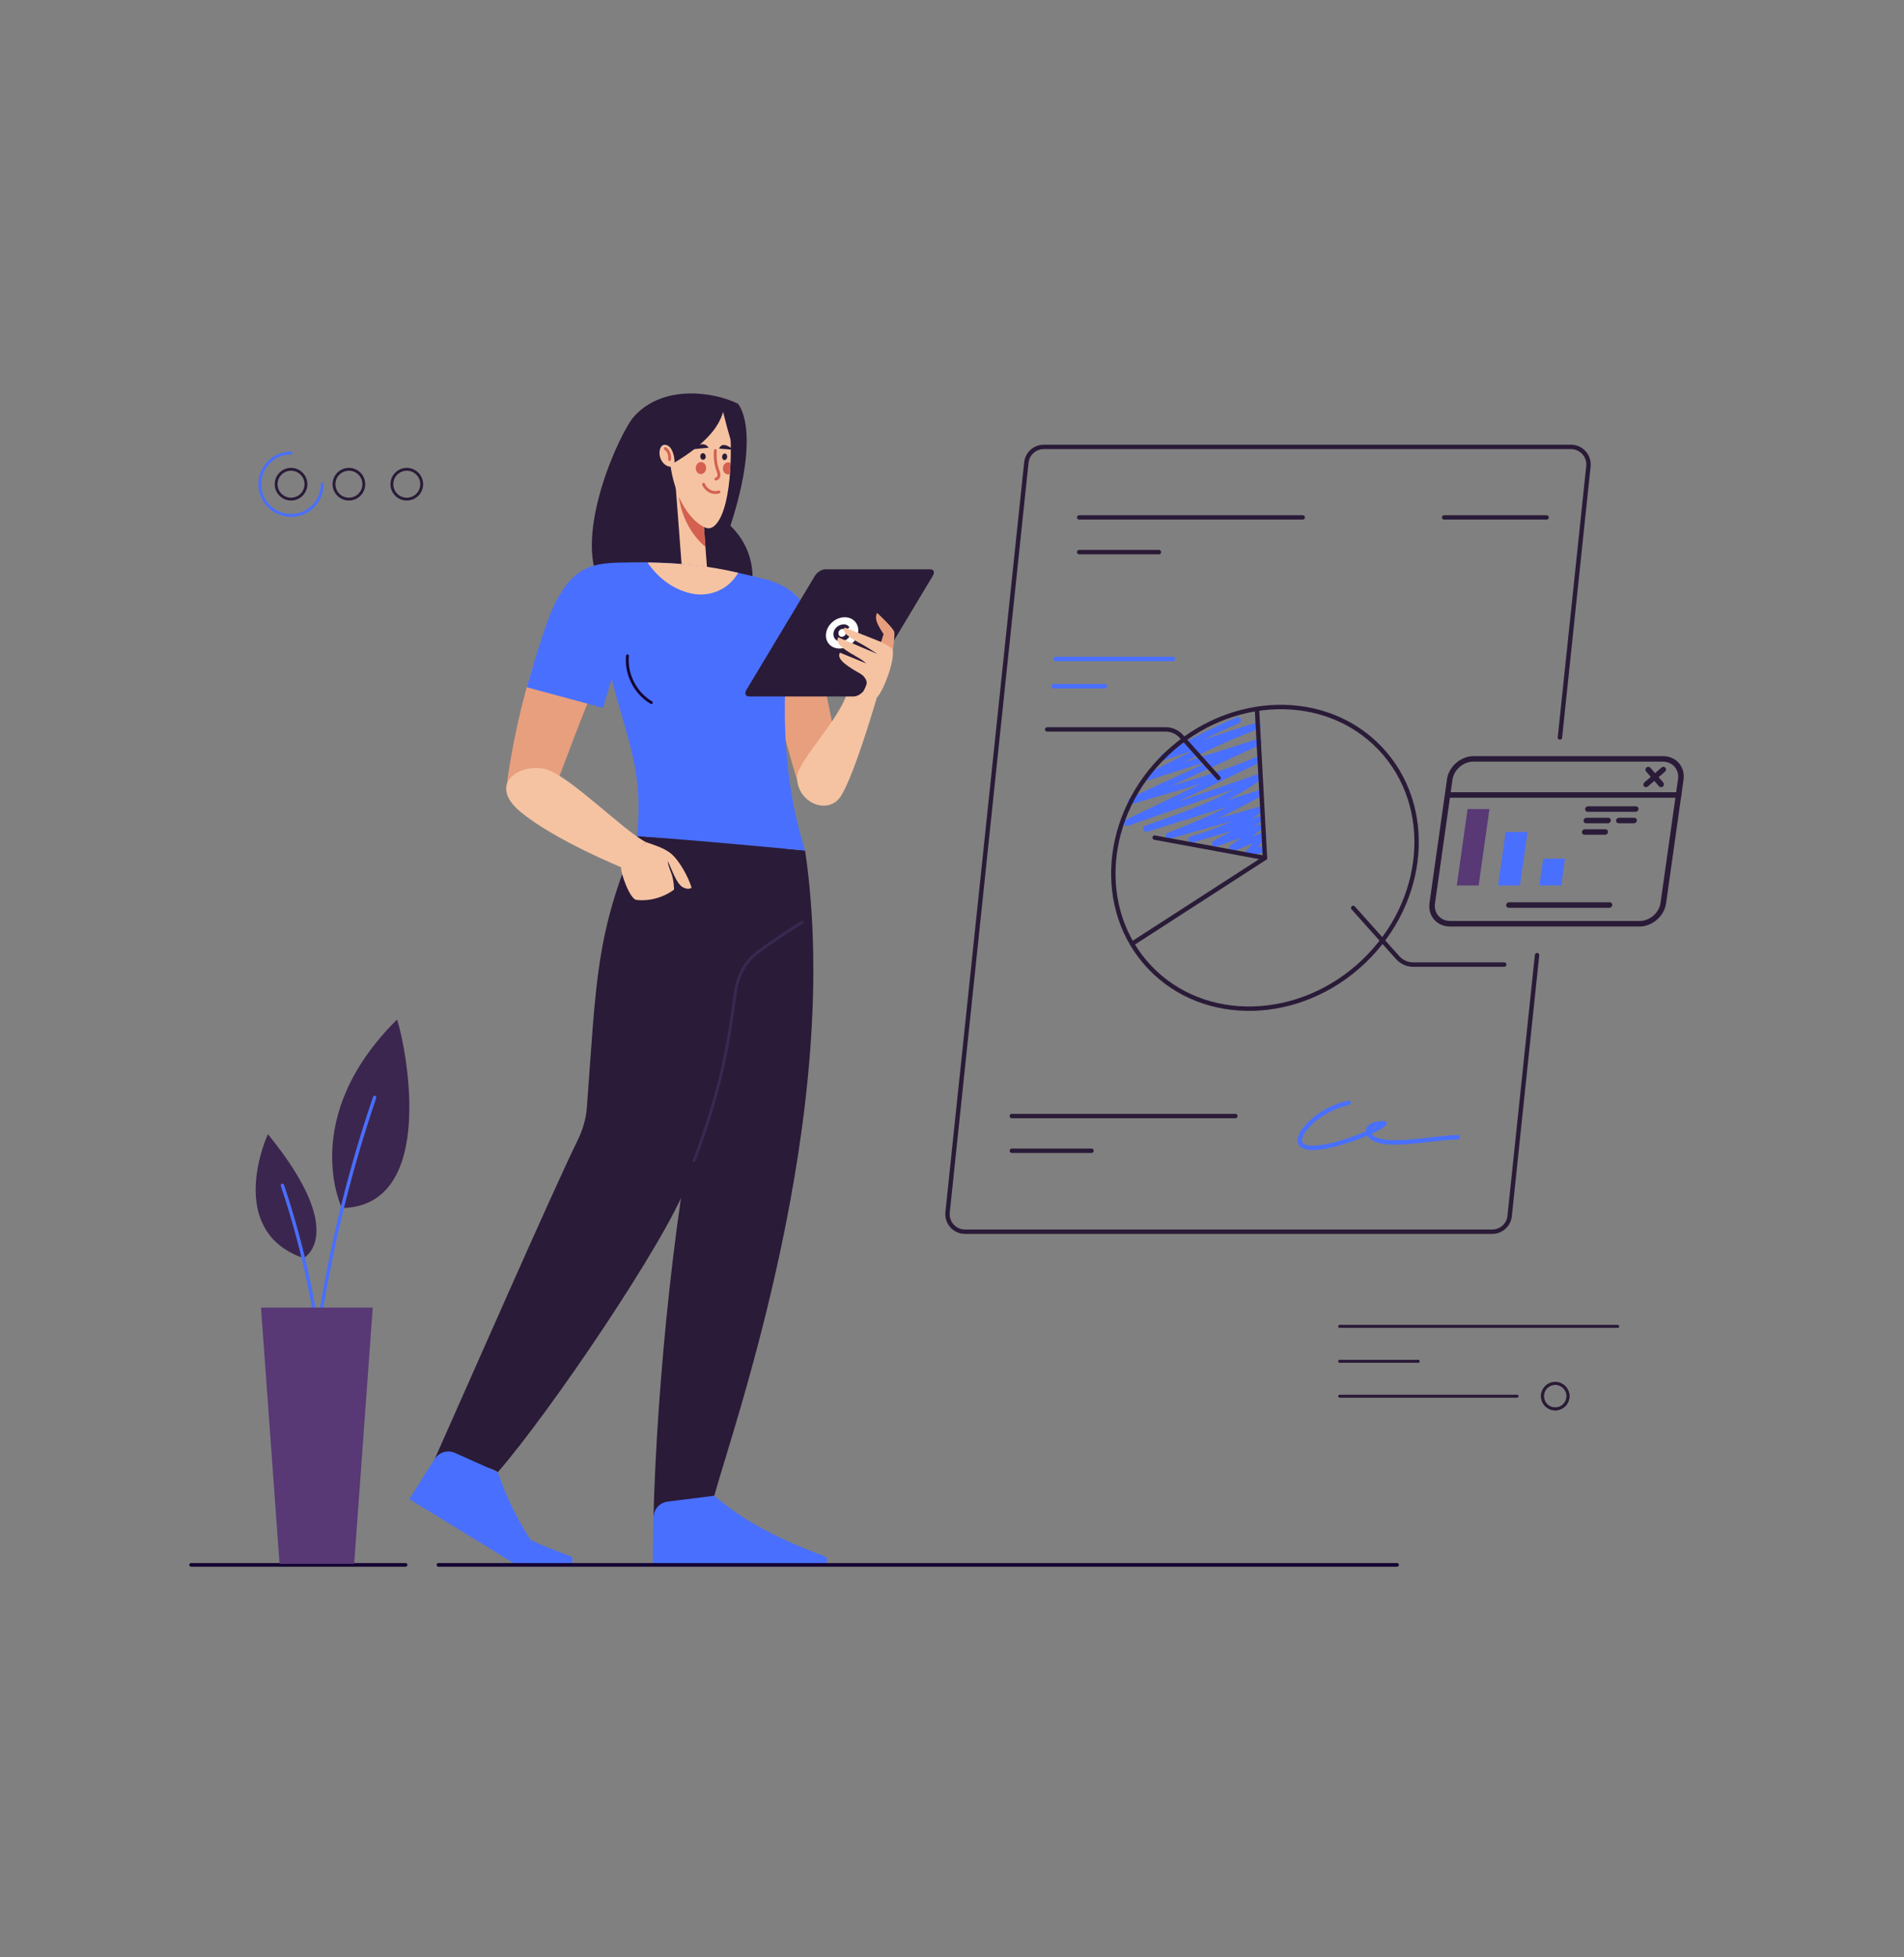 <?xml version="1.0" encoding="UTF-8"?>
<svg xmlns="http://www.w3.org/2000/svg" viewBox="0 0 576 592">
  <rect x="0" y="0" width="576" height="592" fill="#808080" stroke="none"/>
  <defs>
    <style>
      .cls-1 {
        fill: #e89f7d;
      }

      .cls-1, .cls-2, .cls-3, .cls-4, .cls-5, .cls-6, .cls-7, .cls-8 {
        stroke-width: 0px;
      }

      .cls-2 {
        fill: #f5c3a2;
      }

      .cls-9 {
        fill: #33384d;
        stroke-miterlimit: 10;
      }

      .cls-9, .cls-10, .cls-11, .cls-12, .cls-13 {
        stroke: #2a1b38;
      }

      .cls-14 {
        stroke: #d46050;
      }

      .cls-14, .cls-15 {
        stroke-width: .86px;
      }

      .cls-14, .cls-15, .cls-16, .cls-17, .cls-10, .cls-18, .cls-19, .cls-11, .cls-12, .cls-20, .cls-13, .cls-21 {
        fill: none;
        stroke-linecap: round;
        stroke-linejoin: round;
      }

      .cls-15, .cls-21 {
        stroke: #140432;
      }

      .cls-3 {
        fill: #583875;
      }

      .cls-16, .cls-17, .cls-18, .cls-19 {
        stroke: #496fff;
      }

      .cls-16, .cls-12 {
        stroke-width: 1.33px;
      }

      .cls-4 {
        fill: #d46050;
      }

      .cls-17 {
        stroke-width: 1.92px;
      }

      .cls-5 {
        fill: #fff;
      }

      .cls-10 {
        stroke-width: .85px;
      }

      .cls-18, .cls-11 {
        stroke-width: .86px;
      }

      .cls-19 {
        stroke-width: 1.02px;
      }

      .cls-6 {
        fill: #3b264f;
      }

      .cls-7 {
        fill: #496fff;
      }

      .cls-8 {
        fill: #2a1b38;
      }

      .cls-20 {
        stroke: #372a51;
        stroke-width: .87px;
      }

      .cls-13 {
        stroke-width: .9px;
      }

      .cls-21 {
        stroke-width: 1.11px;
      }
    </style>
  </defs>
  <g id="Layer_10" data-name="Layer 10">
    <g>
      <g>
        <path class="cls-8" d="m199.09,192.14c-7.68-4.12-12.29-6.39-17.46-15.55-8.38-14.87,5.94-45.9,10.16-50.6,8.83-9.83,24.16-7.46,31.41-3.91,0,0,7.35,7.34-2.23,36.94,6.98,6.72,7.84,15.84,5.58,22.22-1.73,4.86-6.69,8.47-11.43,10.51-4.74,2.04-10.98,1.48-16.02.4Z"></path>
        <rect class="cls-2" x="192.22" y="157.94" width="34.24" height="7.59" transform="translate(354.75 -59.25) rotate(85.66)"></rect>
        <path class="cls-4" d="m205.36,150.2c.77,5.81,3.57,11.45,8.06,15.21l-.46-6.05c-2.83-1.41-5.54-4.53-7.6-9.16Z"></path>
        <g>
          <path class="cls-2" d="m216.76,158.39c-2.08,2.5-3.84,1.01-4.91.26-4.67-3.26-8.22-10.37-9.2-19.22-.57-5.15-.54-8.49-.06-13.66,4.17-3.84,12.27-5.35,17.58-3.08,1.67,11.13,1.37,29.96-3.41,35.7Z"></path>
          <g>
            <path class="cls-8" d="m214.37,135.41l-5.6.54s4.06-3.16,5.6-.54Z"></path>
            <path class="cls-8" d="m213.5,138.01c.04.55-.3,1.02-.76,1.05-.46.03-.86-.39-.9-.94-.04-.55.3-1.02.76-1.05.46-.03.86.39.9.94Z"></path>
          </g>
          <g>
            <path class="cls-8" d="m217.53,135.69l4.3.34s-3.21-3.01-4.3-.34Z"></path>
            <path class="cls-8" d="m218.45,138.08c-.05.55.25,1.03.67,1.07s.81-.37.86-.92c.05-.55-.25-1.03-.67-1.07s-.81.37-.86.92Z"></path>
          </g>
          <path class="cls-14" d="m216.41,136.28c-.15,2.34.07,4.28.82,6.19.64,1.63.04,2.18-.66,2.42"></path>
          <path class="cls-4" d="m211.95,139.74c.86-.08,1.61.67,1.66,1.68.05,1.01-.6,1.89-1.47,1.97-.86.08-1.61-.67-1.66-1.68-.05-1.01.6-1.89,1.47-1.97Z"></path>
          <path class="cls-14" d="m217.5,148.79c-2.18.71-4.17-.88-4.66-2.34"></path>
          <path class="cls-4" d="m218.7,141.81c-.05-1.01.6-1.89,1.47-1.97.31-.03.59.05.84.2-.04,1.12-.11,2.22-.19,3.31-.14.07-.29.12-.46.13-.86.08-1.61-.67-1.66-1.68Z"></path>
        </g>
        <path class="cls-8" d="m194.01,145.04c8.85-3.95,22.19-11.12,24.74-20.46,6.52,26.37,3.97,1.73,3.42-2.55-8.12-2.43-14.69-.88-21.41,4.29-3.62,3.59-9.21,11.27-6.75,18.73Z"></path>
        <g>
          <path class="cls-2" d="m203.38,136.44c-.78-1.88-2.16-2.1-2.83-1.79-.52.24-.81.84-.94,1.44-.3,1.38.11,2.93,1.04,3.94s2.05,1.36,3.31,1.02c0,0,.47-2.1-.57-4.61Z"></path>
          <path class="cls-14" d="m202.57,138.98c.09-.92-.05-1.79-.51-2.53-.2-.32-.47-.59-.8-.79"></path>
        </g>
      </g>
      <path class="cls-1" d="m242.16,239.24s-8.69-27.07-8.48-36.65c.21-9.59,15.49,3.31,15.49,3.31l3.75,18.4-10.75,14.94Z"></path>
      <path class="cls-8" d="m201.34,253.5c3.23,21.41,17.3,46.83,12.26,67.84-9.24,38.55-14.93,97.86-15.91,137.62l18.39-6.57c5.63-20.59,39.3-115.5,27.47-195.15l-42.2-3.74Z"></path>
      <path class="cls-8" d="m192.8,252.87c-12.69,29.66-12.35,43.51-15.27,82.24-.26,3.46-1.33,6.81-2.85,9.92-7.8,15.93-33.43,74.41-43.18,96.26,6.08,3.75,13.04.21,19.12,3.96,15.95-18.35,50.62-69.61,57.07-86.8,8.49-26.49,21.66-76.1,30.15-102.58l-45.04-3Z"></path>
      <path class="cls-20" d="m242.65,278.96c-4.63,2.82-9.14,5.86-13.52,9.11-3.88,2.88-6.08,7.48-6.73,12.47-2.39,18.15-4.82,30.09-12.42,50.58"></path>
      <path class="cls-7" d="m131.49,441.29c1.3-2.05,3.9-2.85,6.13-1.87l12.99,5.83c2.11,6.44,5.22,13.14,9.73,20.23.12.19.29.34.5.44,3.52,1.61,7.36,3.18,11.63,4.72,1.33.65.86,2.65-.61,2.65h-15.61l-32.42-19.88,7.66-12.13Z"></path>
      <path class="cls-7" d="m243.54,257.24c-11.83-38.22-2.19-68.93-5.71-77.43-.83-2.01-3.59-3.86-5.69-4.42-13.82-3.69-27.74-6.02-44.95-5.05-7.12.4-6.6,14.32-5.05,22.22,5.69,28.95,12.94,36.89,10.58,60.31,23.03,1.69,42.7,3.67,50.82,4.37Z"></path>
      <g>
        <path class="cls-2" d="m187.89,262.3c-.21,1.55,2.69,9.87,4.74,9.9,6.67.68,11.28-3.14,11.28-3.14,0,0,.02-2.83-.89-5.14-.63-1.6-.94-2.54-1.05-3.47,1.05,1.75,2.58,7.01,4.75,7.98.81.36,1.76.61,2.5.06-.98-3.26-3.74-8.31-6.3-10.38-2-1.62-5.05-2.56-7.44-3.38l-7.6,7.56Z"></path>
        <path class="cls-1" d="m168.03,237.85c3.79-9.4,10.4-28.68,13.95-33.7l-20.39-3.74c-3.61,11.19-6.73,24.65-8.46,38.24l14.9-.81Z"></path>
        <path class="cls-2" d="m195.49,254.74c-6.65-3.28-23.02-19.97-30.21-22.03-7.66-2.19-18.17,4.24-7.82,12.83,10.35,8.59,30.86,16.93,30.86,16.93l7.17-7.74Z"></path>
        <path class="cls-7" d="m167.56,183.21c-2.85,5.83-8.2,24.65-8.2,24.65l23.07,6.24,12.97-43.99c-13.55.19-20.74-1.43-27.84,13.09Z"></path>
      </g>
      <path class="cls-2" d="m223.31,173.24c-3.01,5.3-8.91,7.43-14.2,6.25-5.29-1.18-9.79-4.4-13.24-9.37,8.91.13,17.86.82,27.44,3.12Z"></path>
      <path class="cls-7" d="m216.9,207.82l15.24-32.44c13.68,4,13.92,13.8,17.02,30.52-10.64.05-21.89,1.74-32.27,1.92Z"></path>
      <g>
        <path class="cls-2" d="m265.56,209.96s-6.85,23.95-11.14,30.77c-3.76,5.99-13.31,2.22-13.31-5.75,0-4.66,14.7-19.44,15.24-26.39l9.2,1.37Z"></path>
        <path class="cls-8" d="m226.62,210.64h31.67c1.1,0,2.53-.89,3.19-2l20.7-34.46c.66-1.1.31-2-.8-2h-31.67c-1.1,0-2.53.89-3.19,2l-20.7,34.46c-.66,1.1-.31,2,.8,2Z"></path>
        <g>
          <path class="cls-5" d="m253.95,196.15h0c-2.67,0-4.47-2.12-4.03-4.73h0c.44-2.61,2.96-4.73,5.63-4.73h0c2.67,0,4.47,2.12,4.03,4.73h0c-.44,2.61-2.96,4.73-5.63,4.73Z"></path>
          <path class="cls-8" d="m253.67,191.79c.15.72.75.95,1.38.74.59-.2.84-.65.88-1.02l1.41-.07c-.06.87-.71,1.94-2.03,2.38-1.47.49-2.85-.11-3.14-1.52-.29-1.42.66-2.81,2.11-3.3,1.36-.46,2.31.05,2.69.79l-1.27.83c-.18-.31-.54-.54-1.13-.35-.63.21-1.05.78-.9,1.52Z"></path>
        </g>
        <path class="cls-1" d="m269.5,200.86s1.28-7.82,1.07-9.63c-.13-1.16-5.2-5.85-5.2-5.85,0,0-.86,1.03.08,3.21.58,1.34,1.85,3.2,1.85,3.2l-2.06,6.45,4.26,2.64Z"></path>
        <path class="cls-2" d="m262.2,206.55c-.12,1.19-1.57,3.56-1.57,3.56,0,0,3.87,1.94,4.94.54,2.54-3.32,5.7-13.13,4.17-14.61-.34-.33-1.61-1.05-3.2-1.88l-10.99-4.37c-1.55,1.99,4.09,4.28,6.99,6.13.94.59,1.92,1.28,2.9,1.88l-11.9-5.05c-1.09,2.18,2.79,4.25,5.94,6.08.96.56,1.54.92,2.6,1.84l-7.96-3.27c-1.36,2.05,3,4.57,6.19,6.38,1.03.58,1.96,1.92,1.88,2.79Z"></path>
      </g>
      <path class="cls-7" d="m201.95,454.17l14.13-1.78c8.13,6.93,18.09,12.73,33.35,18.26,1.33.65.86,2.65-.61,2.65h-51.36l.23-14.34c.04-2.43,1.85-4.46,4.26-4.79Z"></path>
      <path class="cls-15" d="m189.82,198.35c-.54,5.57,2.4,11.33,7.23,14.15"></path>
    </g>
    <g>
      <line class="cls-21" x1="132.65" y1="473.3" x2="422.62" y2="473.3"></line>
      <line class="cls-21" x1="57.81" y1="473.3" x2="122.69" y2="473.3"></line>
    </g>
  </g>
  <g id="Layer_9" data-name="Layer 9">
    <g>
      <g>
        <line class="cls-10" x1="405.3" y1="401.18" x2="489.39" y2="401.18"></line>
        <line class="cls-10" x1="405.3" y1="411.72" x2="429.04" y2="411.72"></line>
        <line class="cls-10" x1="405.3" y1="422.27" x2="458.92" y2="422.27"></line>
        <circle class="cls-10" cx="470.49" cy="422.27" r="3.86"></circle>
      </g>
      <g>
        <line class="cls-10" x1="405.3" y1="401.18" x2="489.39" y2="401.18"></line>
        <line class="cls-10" x1="405.3" y1="411.72" x2="429.04" y2="411.72"></line>
        <line class="cls-10" x1="405.3" y1="422.27" x2="458.92" y2="422.27"></line>
        <circle class="cls-13" cx="470.49" cy="422.27" r="3.86"></circle>
      </g>
    </g>
    <g>
      <path class="cls-18" d="m88.04,137.01c-5.21,0-9.44,4.22-9.44,9.44s4.22,9.44,9.44,9.44,9.44-4.22,9.44-9.44"></path>
      <g>
        <circle class="cls-11" cx="123.06" cy="146.45" r="4.51"></circle>
        <circle class="cls-11" cx="105.55" cy="146.45" r="4.51" transform="translate(-22.1 18.8) rotate(-9.22)"></circle>
        <circle class="cls-11" cx="88.04" cy="146.45" r="4.51" transform="translate(-18.38 12.76) rotate(-7.51)"></circle>
      </g>
    </g>
  </g>
  <g id="Layer_6" data-name="Layer 6">
    <g>
      <g>
        <path class="cls-6" d="m103.42,365.38s-13.29-27.33,16.7-57.02c2.53,7.49,12.58,56.47-16.7,57.02Z"></path>
        <path class="cls-19" d="m95.25,409.59c3.45-26.55,9.53-52.64,18.09-77.67"></path>
      </g>
      <path class="cls-6" d="m91.83,380.53s13.93-7.19-10.78-37.5c-2.18,4.76-11.26,29.85,10.78,37.5Z"></path>
      <path class="cls-19" d="m97.05,409.59c-2.18-17.45-6.08-34.61-11.62-51.08"></path>
      <polygon class="cls-3" points="107.14 473 84.57 473 78.96 395.49 112.76 395.49 107.14 473"></polygon>
    </g>
    <g>
      <path class="cls-12" d="m464.99,288.88l-8.29,78.91c-.28,2.7-2.56,4.74-5.27,4.74h-159.5c-3.14,0-5.59-2.72-5.27-5.85l23.83-226.77c.28-2.7,2.56-4.74,5.27-4.74h159.5c3.14,0,5.59,2.72,5.27,5.85l-8.62,82.02"></path>
      <g>
        <g>
          <path class="cls-17" d="m374.46,217.86c-8,3.34-14.67,7.09-22.43,11.07,10.73-3.4,17.66-6.42,28.41-9.4-13.08,4.92-21.35,9.56-33.4,15.57,12.54-4.06,21.21-6.64,33.75-10.7-14.25,6.59-24.3,11.25-38.54,17.84,14.46-4.34,25.1-6.92,38.41-12.48-13.25,6.37-26.49,12.74-39.74,19.11,13.51-4.75,26.46-9.09,39.97-13.83-10.34,7.5-22.04,11.39-34.1,15.59,12.23-3.81,21.95-6.84,34.18-10.65-9.41,5.22-17.11,8.92-27.35,12.8,9.45-2.75,18.36-5.18,27.81-7.94-6.72,4.04-13.43,6.88-20.96,9.07,6.78-2,13.56-4.01,20.33-6.01-4.4,2.43-8.81,4.86-13.21,7.28,4.39-1.61,8.78-3.21,13.17-4.82-2.83,1.78-5.11,4.31-7.94,6.08,3.77-1.11,5.58-2.53,9.35-3.64-2.02,1.95-2.65,3.45-4.67,5.4l4.46-1.37"></path>
          <ellipse class="cls-12" cx="382.68" cy="259.49" rx="48.08" ry="43.29" transform="translate(-73.53 334.65) rotate(-43.5)"></ellipse>
          <polyline class="cls-12" points="342.9 285.18 382.68 259.49 380.26 214.43"></polyline>
          <line class="cls-12" x1="382.68" y1="259.49" x2="349.31" y2="253.34"></line>
          <path class="cls-12" d="m368.61,235.28l-11.25-12.57c-1.2-1.34-2.91-2.1-4.7-2.1h-35.86"></path>
          <path class="cls-12" d="m409.37,274.6l13.46,15.04c1.2,1.34,2.91,2.1,4.7,2.1h27.53"></path>
          <g>
            <line class="cls-16" x1="318.71" y1="207.55" x2="334.26" y2="207.55"></line>
            <line class="cls-16" x1="319.34" y1="199.31" x2="354.83" y2="199.31"></line>
          </g>
        </g>
        <g>
          <line class="cls-12" x1="306.1" y1="337.55" x2="373.72" y2="337.55"></line>
          <line class="cls-12" x1="306.1" y1="348.05" x2="330.21" y2="348.05"></line>
        </g>
        <g>
          <line class="cls-12" x1="326.48" y1="156.49" x2="394.1" y2="156.49"></line>
          <line class="cls-12" x1="326.48" y1="166.99" x2="350.6" y2="166.99"></line>
        </g>
        <line class="cls-12" x1="436.88" y1="156.49" x2="467.87" y2="156.49"></line>
        <path class="cls-16" d="m407.98,333.54c-5.92,1.38-11.09,4.7-14.01,9.01-5.61,10.61,22.74.08,24.88-2.78-3.85-.26-6.62,1.83-4.01,4.08,4.23,3.64,18.14.24,26.12.12"></path>
      </g>
    </g>
    <path class="cls-9" d="m495.95,279.73h-57.29c-3.66,0-6.22-2.94-5.71-6.56l5.29-37.41c.51-3.62,3.91-6.56,7.57-6.56h57.29c3.66,0,6.22,2.94,5.71,6.56l-5.29,37.41c-.51,3.62-3.91,6.56-7.57,6.56Zm-50.24-49.87c-3.29,0-6.34,2.64-6.8,5.89l-5.29,37.41c-.46,3.25,1.84,5.89,5.13,5.89h57.29c3.29,0,6.34-2.64,6.8-5.89l5.29-37.41c.46-3.25-1.84-5.89-5.13-5.89h-57.29Z"></path>
    <path class="cls-9" d="m507.76,240.77h-69.57c-.19,0-.32-.15-.29-.33s.2-.33.38-.33h69.57c.19,0,.32.15.29.33s-.2.33-.38.33Z"></path>
    <path class="cls-9" d="m486.88,274.06h-30.45c-.19,0-.32-.15-.29-.33s.2-.33.38-.33h30.45c.19,0,.32.15.29.33s-.2.33-.38.33Z"></path>
    <polygon class="cls-7" points="459.82 267.81 453.21 267.81 455.5 251.65 462.1 251.65 459.82 267.81"></polygon>
    <polygon class="cls-3" points="447.32 267.81 440.71 267.81 443.98 244.7 450.58 244.7 447.32 267.81"></polygon>
    <polygon class="cls-7" points="472.32 267.81 465.71 267.81 466.86 259.7 473.46 259.7 472.32 267.81"></polygon>
    <path class="cls-9" d="m502.48,237.59c-.09,0-.17-.03-.22-.1l-3.92-4.5c-.11-.13-.08-.34.07-.47.15-.13.36-.13.48,0l3.92,4.5c.11.13.08.34-.07.47-.08.07-.17.1-.25.1Z"></path>
    <path class="cls-9" d="m497.93,237.59c-.09,0-.17-.03-.22-.1-.11-.13-.08-.34.07-.47l5.19-4.5c.15-.13.36-.13.48,0,.11.13.08.34-.07.47l-5.19,4.5c-.08.07-.17.1-.25.1Z"></path>
    <path class="cls-9" d="m494.81,245.03h-14.48c-.19,0-.32-.15-.29-.33s.2-.33.38-.33h14.48c.19,0,.32.15.29.33s-.2.33-.38.33Z"></path>
    <path class="cls-9" d="m494.32,248.5h-4.64c-.19,0-.32-.15-.29-.33s.2-.33.38-.33h4.64c.19,0,.32.15.29.33s-.2.33-.38.33Z"></path>
    <path class="cls-9" d="m486.43,248.5h-6.59c-.19,0-.32-.15-.29-.33s.2-.33.38-.33h6.59c.19,0,.32.15.29.33s-.2.33-.38.33Z"></path>
    <path class="cls-9" d="m485.57,251.97h-6.22c-.19,0-.32-.15-.29-.33s.2-.33.38-.33h6.22c.19,0,.32.15.29.33s-.2.33-.38.33Z"></path>
  </g>
</svg>
